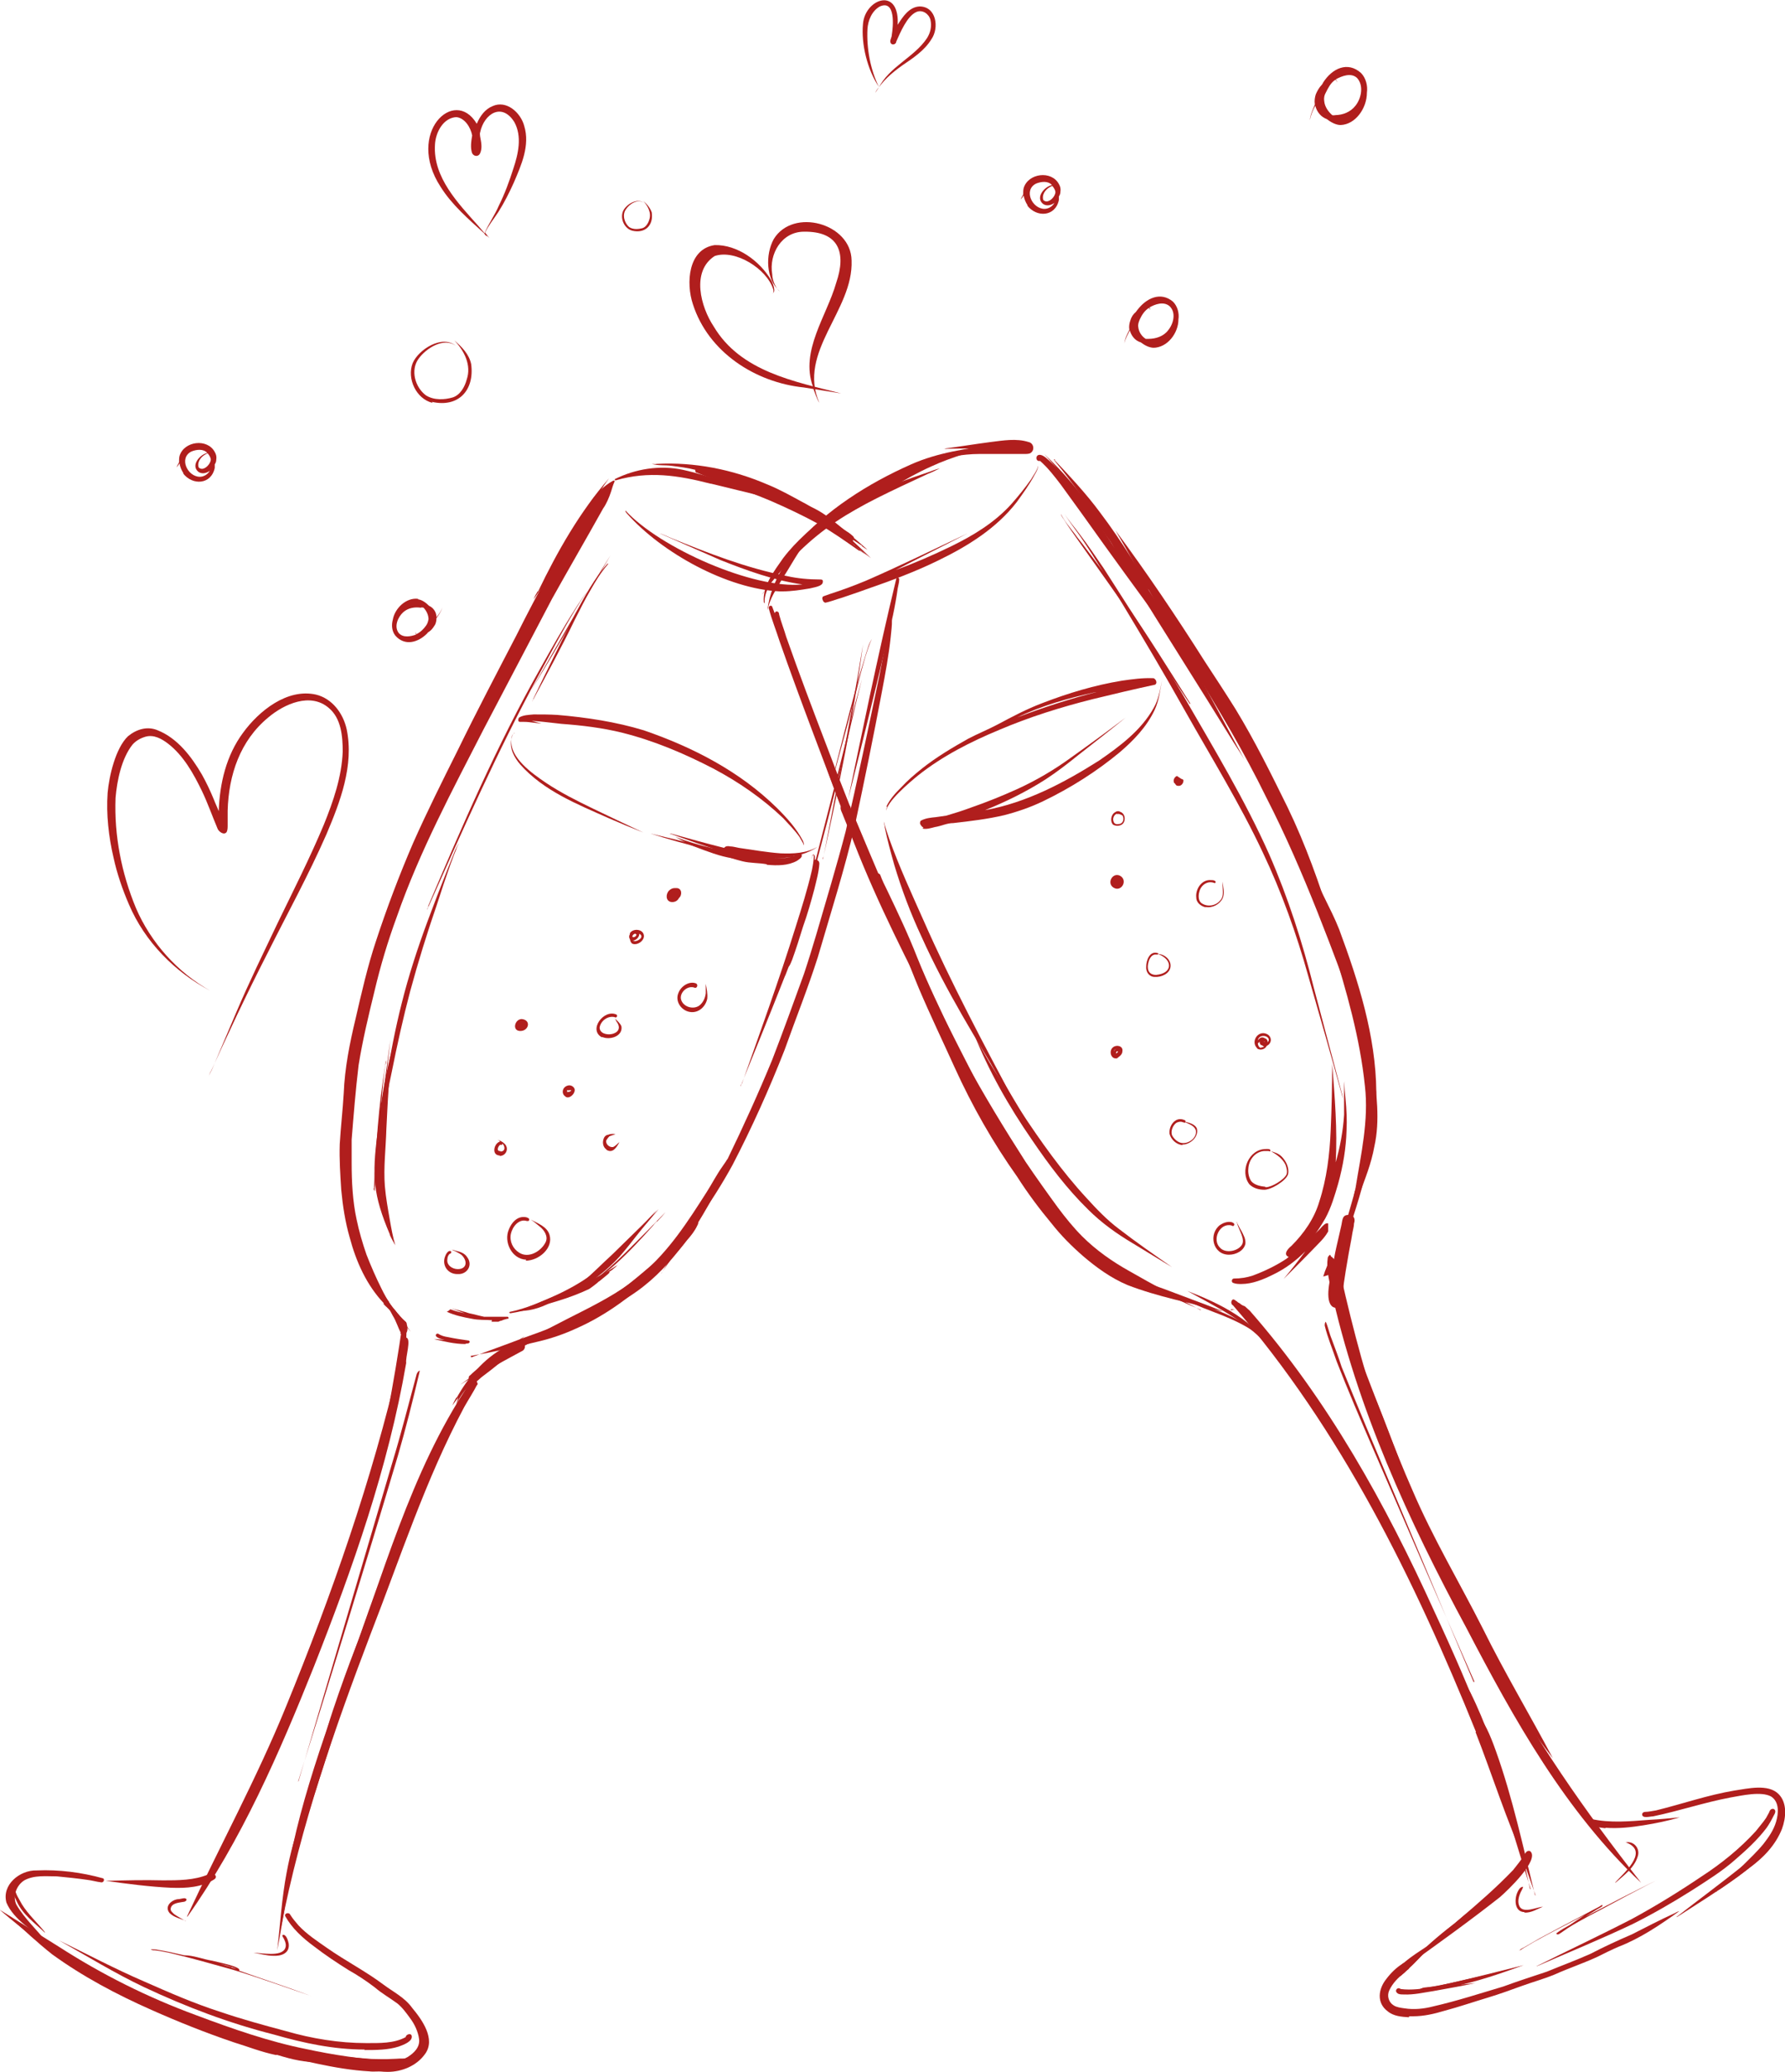 <?xml version="1.0" encoding="UTF-8"?>
<svg id="Vector_layer" xmlns="http://www.w3.org/2000/svg" version="1.1" viewBox="0 0 359.9 417.6">
  <!-- Generator: Adobe Illustrator 29.8.1, SVG Export Plug-In . SVG Version: 2.1.1 Build 2)  -->
  <defs>
    <style>
      .st0 {
        fill: #b01e1d;
      }
    </style>
  </defs>
  <path class="st0" d="M69.6,337.8c7.6-19.8,13-40.9,24.9-58.7.2-.4.8-1.4,1.4-1.9,0,.6.2,1.2.4,1.7-.8,1.6-1.8,3.1-2.7,4.7-7.8,14.6-12.9,30.4-18.9,45.8-7.3,19.2-14.1,38.7-18,58.9,1.1-17.6,7.2-34.1,13-50.6Z"/>
  <path class="st0" d="M74.5,303.7c2.4-12.3,5-25,6.7-37.2,1.8-.1-.2,9.4-.3,10.9-1.7,8.9-4.1,17.6-6.4,26.3Z"/>
  <path class="st0" d="M37.7,386.3c6.6-14.2,14.1-27.9,20-42.4,9.2-22.5,17.3-45.6,22.8-69.3.5-1.1.2-4.9,1.4-5,1.1.2-.2,4.1,0,5.1-3.6,21-10.8,41.4-18.6,61.2-7,17.5-14.6,35-25.5,50.4Z"/>
  <path class="st0" d="M79,264.2c.1-.2.2-.4.3-.5,0,0,0,0,.1.1.4.4.7.9,1.1,1.3.7,1.1,1.5,2.2,2.3,3.3-1.2-1.4-2.5-2.8-3.8-4.2Z"/>
  <path class="st0" d="M71.4,336.8c2.5-7.8,4.9-15.7,7.5-23.4,0,0,0,0,0,0,1-3,2.1-5.9,3.1-8.9,0-.2,0-.6.4-.6.7,0,0,1.7-.1,2.1-3.5,10.3-7.1,20.6-10.8,30.8Z"/>
  <path class="st0" d="M60.1,371.9c1-4.8,2-9.6,3.2-14.3,2.2-7.7,4.9-15.3,7.5-22.9,3.3-9.1,6.3-18.4,10.4-27.1.3-.7.8-1.4,1.5-1.7,0,.8-.4,1.6-.7,2.3-2.9,6.2-5,12.8-7.3,19.3-5.2,14.7-9.8,29.6-14.6,44.4Z"/>
  <path class="st0" d="M70.4,338.6c2.6-8.5,5.1-17.1,8.2-25.4.4-1,.8-2.1,1.4-3,.2-.3.5-.6.8-.9,0,.4-.2.8-.3,1.2-3.6,9.2-6.8,18.7-10.1,28.1Z"/>
  <path class="st0" d="M65.5,353.3c2.2-7.8,4.4-15.7,7.1-23.3.2-1.3,8.4-22.2,6.5-13.5-5.1,12-9,24.6-13.5,36.8,0,0,0,0,0,0Z"/>
  <path class="st0" d="M59.9,372.5c2.2-9.3,4.2-18.6,7.2-27.7,1.5-4.5,3.1-8.9,4.8-13.3,1.3-3,2.3-6.2,3.9-9.1.3-.5.6-1.1,1-1.5-.2.7-.4,1.4-.6,2-1.6,4.2-3.4,8.4-4.8,12.7-4.2,12.2-7.8,24.6-11.5,36.9Z"/>
  <path class="st0" d="M55.9,393.1c.6-5.2.9-10.5,1.9-15.7.7-3.8,1.7-7.5,3.1-11.1.4-.6,1,0,.7.5-3.1,8.5-4,17.5-5.7,26.3Z"/>
  <path class="st0" d="M34.6,380.5c-4.5-.2-8.9-.8-13.3-1.4,3.9-.1,7.7-.2,11.6-.1,3,0,6.3,0,9.1-1.2.7-.6,2.2.3,1.2,1-2.5,1.6-5.6,1.8-8.5,1.7Z"/>
  <path class="st0" d="M9.5,391.6c-2.8-2.5-6.7-4.6-8.2-8.1-1-3.6,2.7-6.6,6.1-6.5,4.5-.2,9.1.4,13.4,1.6.4.3,0,.9-.4.8-.9-.1-1.9-.4-2.8-.5-2-.3-4.1-.5-6.1-.7-2.2,0-4.6-.3-6.6.8-1.6,1-2.4,3.2-1.6,4.9,1.7,2.9,4.2,5.1,6.2,7.7Z"/>
  <path class="st0" d="M78.1,417.6c-2,0-4-.5-5.9-1-1.9-.5-3.8-.9-5.7-1.5-.1,0-.3,0-.4-.1,3.2.2,6.5.4,9.7.7,2.2.2,4.5,0,6.4-1.1,1.3-.8,2.5-2,2.3-3.6-.2-1.5-.9-3-1.8-4.2-.8-1.1-1.6-2.2-2.6-3-1.5-1.1-3.1-2-4.5-3.2-1.7-1.3-3.5-2.5-5.3-3.5-2.4-1.5-4.8-3.1-7-4.8-2.3-1.7-4.4-3.6-5.8-6.1-.2-.6.8-.8,1-.3.5.8,1.1,1.5,1.7,2.2,1.7,1.8,3.7,3.1,5.7,4.5,3.7,2.6,7.8,4.7,11.4,7.4,2,1.5,4.3,2.6,5.8,4.7,2,2.4,4.8,6.3,2.6,9.3-1.7,2.4-4.7,3.6-7.5,3.6Z"/>
  <path class="st0" d="M76.3,416.9c-12-.7-23.7-4.2-34.9-8.4-8.1-3-16.1-6.3-23.6-10.7-6.4-3.6-12.3-8.1-17.9-12.9,4,2.5,8,5,12,7.5,8.7,5.6,17.9,10.2,27.7,13.8,7.2,2.7,14.6,5.3,22.1,6.8,5.5,1.2,11.1,2,16.7,2.4.7,0,1.5,0,2.2.1.2,0,.3,0,.4.1.9,1.3-4.2,1.1-4.8,1.1Z"/>
  <path class="st0" d="M72.5,416.6c-3.5-.4-6.8-1.3-10.3-1.9-3.3-.6-6.6-1.3-9.9-2,3.4.4,6.7.7,10.1,1.1,4.2.5,8.3.9,12.5,1.2,1.3,0,2.6.1,4,0,1.1,0,2.3-.2,3.3,0,.2,0,.4.2.3.4-.1.7-1.5.9-2.1,1.1-2.6.4-5.3.3-8,0Z"/>
  <path class="st0" d="M74.5,417.5c-7.1-.4-14-2.4-20.9-3.9,5.1.5,10.1,1.2,15.2,1.8,4.4.6,8.7.7,13,.1,1.7,1.8-6.3,2.2-7.3,2Z"/>
  <path class="st0" d="M62.6,415.6c-3.1-.2-6-1.2-8.9-2.1-5.3-1.7-10.5-3.9-15.7-5.9-.7-.3-1.3-.5-2-.8,8,2.2,16,4.6,23.9,7.2,1.3.4,2.6.7,4,1.1.1,0,.2.2.2.3,0,.4-1.1.2-1.5.2,0,0,0,0,0,0Z"/>
  <path class="st0" d="M55.6,414.2c-2.9-.6-5.7-1.7-8.6-2.6-5.6-1.9-11.1-4.1-16.5-6.5-7-3.1-13.8-6.7-20-11.2-2.9-2.3-5.6-4.8-8.3-7.3-.1-.1-.3-.3-.4-.4,4.3,3,8.4,6.3,12.8,9.1,4.8,2.9,10,5.5,15.1,7.7,8.3,3.6,16.8,6.7,25.2,10.1.3.2.7.3,1,.5.1,0,.2.3.1.4,0,.2-.3.2-.4.2Z"/>
  <path class="st0" d="M73.5,413.1c-6.2,0-12.3-1.3-18.2-3-9.1-2.3-17.8-5.6-26.3-9.6-5.9-2.8-11.4-6.2-17.1-9.4,5.7,2.8,11.4,5.8,17.2,8.3,5,2.2,10,4.4,15.3,6.1,4.4,1.5,8.8,2.7,13.3,3.9,5.2,1.5,10.7,2.4,16.1,2.4,2.7,0,5.6.1,8-1.2,0-.5,1-.9,1.2-.3.3,1.2-1.8,1.9-2.6,2.2-2.2.7-4.6.7-6.9.7Z"/>
  <path class="st0" d="M135.3,181.8c-1.1-.2-1.1-1.6-.4-2.3.3-.3.7-.5,1.1-.5.1,0,.3,0,.4,0,1.1,0,1.2,1.4.5,2-.3.6-.9.9-1.6.8Z"/>
  <path class="st0" d="M121.4,209.1c-2.9-1.5.4-5.8,2.9-4.6.3.2,0,.8-.4.5-1.4-.3-2.8.8-3,2.1,0,2.3,5.5,1.6,3.4-1.2-.1-.2-.2-.4-.3-.6.5.5,1.1,1,1.3,1.6.3,2-2.4,2.8-3.9,2.1Z"/>
  <path class="st0" d="M139.4,204c-1.9-.1-3.4-2.1-2.6-3.9.5-1.3,2.1-2.4,3.5-1.9.5.2.3,1-.2.9-1.4-.6-3.1.9-2.8,2.3.4,1.6,2.6,2.2,3.8,1.2.7-.6,1.1-1.5,1.2-2.4,0-.6,0-1.3,0-1.9.2,1,.4,2,.3,3-.3,1.5-1.6,2.8-3.2,2.7Z"/>
  <path class="st0" d="M104.8,207.8c-1.6-.1-1-2.4.4-2.4,2,.2,1.4,2.5-.4,2.4Z"/>
  <path class="st0" d="M122.3,231.7c-.8-.5-.9-1.6-.5-2.4.2-.4.8-.8,1.1-.4-.2.4-.6.7-.7,1.1,0,.7.7,1.3,1.4,1.2.5-.2.9-.7,1.3-1-.6,1.1-1.4,2.4-2.7,1.5Z"/>
  <path class="st0" d="M106.1,253.9c-2.9-.1-4.6-3.6-3.5-6.1.5-1.3,1.6-2.6,3.1-2.5.3,0,.8.1,1,.4,0,.1,0,.4-.2.4-.1,0-.2,0-.3,0-1.6-.5-2.9,1.2-3.2,2.6-.3,1.5.4,3,1.7,3.8,1.9,1.2,4.4-.3,5.3-2.1.6-1.2-.3-2.5-1.2-3.2-.6-.5-1.2-1-1.8-1.4,1.4.8,3.3,1.4,3.8,3.1.8,2.7-2.2,5.2-4.8,5.2Z"/>
  <path class="st0" d="M92.2,256.8c-2,0-3.2-1.9-2.4-3.7.1-.3.6-1.2,1.1-.9.1,0,.1.3,0,.4,0,0-.1.1-.2.1-.3.2-.5.7-.5,1.1-.2,1.2,1,2,2.1,2,1.7,0,2-1.4,1-2.6-.4-.5-1-.7-1.5-1-.2-.1-.5-.2-.7-.3.2,0,.5.1.8.2.9.2,1.8.5,2.3,1.3,1.2,1.6,0,3.5-1.9,3.4Z"/>
  <path class="st0" d="M100.8,232.9c-1.8,0-1.2-2.5,0-2.8-.1-.2-.3-.3-.5-.4.5.2,1,.4,1.4.8,1,.9.4,2.5-1,2.5ZM100.9,232.1c1,0,1-1,.4-1.6,0,.2-.2.4-.4.2,0,0,0,0,0,0,0,0,0,0,0,0h0s0,0,0,0c0,0,0,0,0,0,0,0,0,0,0,0-.5.3-.9,1.4,0,1.3Z"/>
  <path class="st0" d="M127.4,190.1c-.3-.2-.3-.5-.4-.8-.2-.3-.2-.7,0-1,0-.2,0-.5,0-.7,0,.2,0,.3,0,.5.6-1,2.5-.9,2.8.3.3,1.2-1.5,2.4-2.5,1.7ZM128,189.7c.7,0,2-.9.9-1.5,0,.7-.6,1.3-1.3,1.4.1,0,.3.1.4.1ZM127.7,188.9c.3,0,.7-.3.6-.6,0,0-.1,0-.2-.1-.3,0-.6.3-.6.6,0,0,.1.1.2.1Z"/>
  <path class="st0" d="M114,221c-.7-.4-.7-1.4-.1-1.9.5-.4,1.2-.5,1.7,0,.9.8-.6,2.5-1.5,2ZM114.4,220.3c0,0,0-.2,0-.3.2.2.6,0,.8-.2-.3-.2-.6.1-.8-.1-.1.1-.1.4,0,.5,0,0,0,0,0,0,0,0,0,0,0,0,0,0,0,.1.2.1Z"/>
  <path class="st0" d="M122.3,229.2c0-.7,1.3-.7,1.8-.6-.5.2-1.1.3-1.5.6,0,.1-.3.2-.3,0Z"/>
  <path class="st0" d="M9,389.5c-2-1.9-4.4-3.6-5.6-6.2-.4-.9-.9-1.7-.8-2.7,0-.3.4-.2.4,0,.1,1.2.9,2.2,1.4,3.2,1.3,2.1,3.2,3.8,4.7,5.7Z"/>
  <path class="st0" d="M99.2,266.1c-1.3-.1-2.7,0-4.1-.3-1.7-.3-3.5-.7-5-1.4.2-.1.5-.3.7-.5,1,.4,2,.6,2.9.8-.9-.3-1.8-.7-2.8-1,0,0,0,0,0,0,1.2.3,2.5.6,3.7,1,1,.2,2,.5,3,.7,1.3,0,2.6,0,3.9,0,.3,0,.5,0,.8,0,.2,0,.3.2.2.4,0,0-.1,0-.2,0-.4.1-.8.2-1.2.4-.2,0-.4.1-.6.2-.5,0-.9,0-1.4,0Z"/>
  <path class="st0" d="M93.8,270.9c-2.1,0-4.2-.5-6.3-1,.7,0,1.5.1,2.2.2-.4-.1-2.1-.5-1.8-1.1,0-.1.2-.2.4-.2.6.4,1.3.6,2,.7,1.4.3,2.8.5,4.2.7,0,0,.1,0,.2.2,0,.4-.4.4-.7.4Z"/>
  <path class="st0" d="M295.7,328.2c-11.7-21.7-22.1-44.3-27.4-68.6-.4-2-.9-4-.6-6,0-.3.3-.6.5-.7.1.3.3.5.5.7.3.4.7.7,1.1,1,.2.8.3,1.6.5,2.3,2.5,11.2,5.5,22.3,9.3,33.1,5.7,15.3,13.3,29.8,21.2,44.1,8.4,16.2,18.9,31.1,30.1,45.4-15.3-14.4-25.6-32.9-35.2-51.3Z"/>
  <path class="st0" d="M297.6,349.1c-12.4-30.7-27.2-60.9-49-86-.1,0-.2-.2-.3-.3h0c0-.2-.1-.3,0-.5,0,0,0,0,0,0,0,0,0,0,0,0,0,0,0,0,0,0,0,0,0,0,0,0,0,0,0,0,0,0,0,0,0,0,0,0,0,0,0,0,0,0,0,0,0,0,0,0,0,0,0,0,0,0,0,0,0,0,0,0,0,0,0,0,0,0,0,0,0,0,0,0,0,0,0,0,0,0,0,0,0,0,0,0,0-.2.2-.3.3-.4,0,0,.2,0,.3.1,0,0,0,0,0,0h.1c0,.1.2.2.2.2.1,0,.3.2.4.3.2.1.4.2.6.4.3.2.5.3.8.4.3.3.7.6,1,.9,15.7,17.9,27.4,39,37.2,60.6,7.6,16.3,14.5,33.1,18.4,50.6-3.9-8.6-6.7-17.6-10.1-26.3Z"/>
  <path class="st0" d="M308.6,380.7c-2.8-8.9-5.5-17.8-8.2-26.7-.3-1-.6-2.1-1.1-3.1-.1-.2,0-.5.2-.6.2-.1.6,0,.7.2.6,1.2,1.2,2.4,1.6,3.7.9,2.6,1.6,5.3,2.3,8,1.6,6.2,3.1,12.4,4.4,18.6Z"/>
  <path class="st0" d="M309.6,382c-2.8-7.9-5.6-15.9-8-24,0,0,0,0,0,.1-1.1-3.8-2.5-7.5-3.6-11.2,0-.2.2-.5.4-.4,1.1.6,2.7,5,3.2,6.4,3.4,9.5,5.5,19.4,7.9,29.1Z"/>
  <path class="st0" d="M299.2,348.6c-1.4-2.6-2.8-5.2-4.2-7.9-.1-.3.2-.6.5-.3.4.7.7,1.5,1.1,2.3.9,1.9,1.8,3.9,2.6,5.9Z"/>
  <path class="st0" d="M299.8,349.8c-1.3-2.5-2.6-5-3.8-7.6-.2-.5-.5-.9-.6-1.4,0-.2.1-.4.4-.4.4,0,.4.4.6.7.3.8.7,1.5,1,2.3.9,2.1,1.8,4.3,2.5,6.4Z"/>
  <path class="st0" d="M300.6,350.6c-1.9-3.4-4-6.7-5.6-10.3,0-.2,0-.4.2-.5.3-.2.6.1.7.4.2.3.4.7.6,1,1.5,3,2.8,6.2,4,9.4Z"/>
  <path class="st0" d="M298.6,347.1c-1.4-2.7-2.8-5.4-4.1-8.2,0-.2,0-.4.2-.5.2,0,.5,0,.5.2.5,1,.9,2.1,1.3,3.1.7,1.8,1.5,3.7,2.1,5.5Z"/>
  <path class="st0" d="M323.7,368.5c-1.1-.2-3.2-.2-3.8-1.2-.2-.6.4-.8.8-.7,3.9.9,7.9.5,11.9.2,2-.1,4.1-.3,6.1-.5-2.4.7-4.8,1.2-7.3,1.6-2.5.4-5.1.7-7.7.5Z"/>
  <path class="st0" d="M283.5,396.2c7-6.6,14.9-12.3,21.6-19.3.8-1,1.6-2,2.3-3.1.2-.4.5-.9,1.1-.7,2.1,1.7-4.7,8.1-6.1,9.3-6.1,4.8-12.5,9.4-18.8,13.9Z"/>
  <path class="st0" d="M284.1,406.6c-1.5-.1-3.1-.2-4.3-1.2-2.3-1.7-1.9-4.5-.3-6.5.9-1.2,2-2.3,3.3-3.1.4-.3,1-.1,1.2.3.1.2.2.6,0,.8-.2.1-.4.3-.5.4,0,0-.2.2-.3.3-1.3,1-2.4,2.1-3.1,3.6-.5,1.1-.1,2.4.9,3,.6.4,1.5.5,2.2.6,1.9.3,3.9.1,5.8-.4,4.8-1.1,9.4-2.6,14.1-4,3-1.1,5.8-2,8.8-3,2.9-1.2,5.9-2.3,8.8-3.6,2.7-1.4,5.5-2.7,8.3-3.9,2.8-1.4,5.6-2.9,8.5-4.2.4-.2.7-.4,1.1-.5-3.9,2.8-7.9,5.5-12.3,7.2-1.4.6-2.8,1.3-4.2,2-2.8,1.3-5.8,2.3-8.7,3.6-2.2.9-4.4,1.5-6.6,2.3-2.2.8-4.4,1.6-6.7,2.3-3,.9-5.9,1.9-8.9,2.7-2,.6-4.1,1.1-6.3,1.1s-.5,0-.8,0Z"/>
  <path class="st0" d="M346,381.4c1.8-1.8,3.5-3.5,5.3-5.3,1.5-1.5,3-2.9,4.3-4.5,1-1.3,2-2.7,2.5-4.4.5-1.7.7-4-1-5.1-2-1.1-5.9-.2-8.2.2-5.3,1-10.3,2.7-15.6,3.8-.6,0-2.2.5-2.2-.4,0-.3.3-.5.6-.5.7,0,1.5-.2,2.2-.3,5.3-1.3,10.4-3.1,15.8-4,2.7-.4,6.8-1.4,8.9.7,1.8,1.8,1.5,4.8.7,7-1.3,3.3-3.8,5.9-6.6,7.9-2.2,1.7-4.5,3.3-6.7,4.8Z"/>
  <path class="st0" d="M338,386.4c4.5-3.5,9.1-6.9,13.6-10.5,1.2-1,2.4-2,3.5-3.1.6-.7,1.2-1.5,1.9-2,.2-.1.6,0,.7.2.1.5-.5.8-.7,1.2-1.8,2.4-4.1,4.2-6.5,6,0,0,0,0,0,0,0,0,0,0,0,0-4,2.9-8.2,5.5-12.4,8.2Z"/>
  <path class="st0" d="M309.8,396.3c6.4-3.2,12.8-6.2,19.2-9.5,4.8-2.6,9.5-5.5,14.1-8.6,4-2.6,7.7-5.6,10.9-9.1.7-.9,1.5-1.8,2.1-2.7.2-.4.4-.7.6-1.1.1-.4.4-.8.9-.7.6.3.3.9,0,1.4-.4.8-.9,1.7-1.4,2.4-1.8,2.4-4.1,4.5-6.3,6.4-2.7,2.4-5.8,4.3-8.9,6.3-3.8,2.4-7.8,4.7-11.8,6.7-6.3,3-12.9,5.7-19.3,8.5Z"/>
  <path class="st0" d="M283,402c-.5,0-1,0-1.3-.3-.6-.5.1-1.3.7-.8,2.2.3,4.4-.1,6.6-.3,2.8-.3,5.7-.6,8.5-.9,0,0,0,0,0,0-2.8.6-5.6,1.1-8.4,1.6-2,.3-4,.8-6.1.7Z"/>
  <path class="st0" d="M286.4,401.4c-.2,0-.4-.1-.6-.2.3-.2.5-.3.8-.4,1.1-.2,2.1-.3,3.2-.5,4.6-1,9.1-2.1,13.6-3,0,0,0,0,0,0-3.6,1.2-7.2,2.3-10.9,3.2-1.3.3-2.7.6-4,.8-.7,0-1.4.3-2.1.2Z"/>
  <path class="st0" d="M286.2,401.1c.5-.6,1.3-.5,2-.6,1.5-.2,2.9-.5,4.3-.8,4.9-1.1,9.8-2.4,14.7-3.6,0,0,0,0,0,0-4.7,1.7-9.3,3.3-14.2,4.3-1.6.4-3.1.6-4.7.8-.7,0-1.5.3-2.1-.2Z"/>
  <path class="st0" d="M282.4,396.8c-.3-.6.4-1,.8-1.3,1.4-1.2,3-2.2,4.5-3.2,0,0,0,0,0,0-1.3,1.3-2.6,2.6-3.9,3.8-.4.3-.9,1-1.4.6Z"/>
  <path class="st0" d="M281.4,397.5c-.2-.2,0-.5.1-.6,1.5-1.2,3.1-2.4,4.7-3.4-1.1,1.1-2.3,2.3-3.6,3.3-.3.2-.6.4-.8.7-.1.1-.3.1-.4,0Z"/>
  <path class="st0" d="M282.4,398c-.3,0-.4-.4-.2-.7.3-.3.6-.6,1-.9,1.6-1.5,3.4-3,5.2-4.3-1.4,1.7-2.9,3.4-4.6,4.9-.3.3-.6.5-.9.8-.1.1-.3.2-.5.2Z"/>
  <path class="st0" d="M281.8,398.2c-.2-.3-.1-.6.1-.8.5-.5,1.1-1.1,1.7-1.6,2.2-1.9,4.5-3.7,6.8-5.5,0,0,0,0,0,0-2.2,2.3-4.4,4.6-6.8,6.8-.2.2-.5.4-.7.7-.3.3-.7.8-1.1.4Z"/>
  <path class="st0" d="M287.7,392.6c2.5-2.3,5-4.4,7.6-6.6.3-.3.9-.2.8.4,0,.3-.3.4-.5.6-.6.5-1.1,1-1.7,1.5-2,1.5-4.1,2.9-6.1,4.2Z"/>
  <path class="st0" d="M284.2,395.5c2.8-2.6,5.7-5.3,8.8-7.6.2,0,.3,0,.5,0,.3.4-.2.7-.4.9-.3.3-.7.6-1,.8-2.4,2.1-5.1,4-7.8,5.8Z"/>
  <path class="st0" d="M285,394.7c2.3-2.1,4.8-4.1,7.3-5.9.8-.6,1.6-1.2,2.4-1.9.3-.2.5-.4.9-.5.2,0,.4-.1.7-.2-.2.5-.5,1-1,1.3-3.3,2.6-6.7,4.9-10.2,7.1Z"/>
  <path class="st0" d="M248.1,263.9c.3,0,.7,0,1,0-.3,0-.6.1-.9.2,0,0,0-.1,0-.2Z"/>
  <path class="st0" d="M268.6,253.4c0,0,.1.2.2.2.5.6,1.2,1.1,1.9,1.4-1.1,1.1-2.3,1.9-3.9,2.3.4-1.4,1-2.7,1.7-4Z"/>
  <path class="st0" d="M285.8,306.7c-2.1-4.2-4.3-8.4-6.2-12.8-2.2-5.3-4-10.8-5.9-16.2-.5-1.4-1-2.8-1.5-4.2-.1-.4-.4-.9,0-1.3.1-.2.4-.2.5,0,.3.2.4.6.5,1,4.5,11.1,8.4,22.4,12.6,33.7Z"/>
  <path class="st0" d="M301.7,336c-2.8-4-5.6-8-7.9-12.3-4-7-7.8-14-10.7-21.5-3.1-7.7-5.5-15.7-8.4-23.5-.3-1-.7-2-1-3,0-.2,0-.4.2-.5.7-.3.9.9,1.1,1.3.5,1.1,1,2.3,1.5,3.4,3.2,7.4,5.7,15,8.8,22.4,4.5,11.6,11.4,22.2,16.2,33.7Z"/>
  <path class="st0" d="M313.1,354.4c-2.3-3-4.5-6-6.6-9.2-3.9-6.2-7.3-12.7-10.7-19.1-5.2-9.5-10.4-19-14.5-29-2.7-6.4-5-13.1-7.2-19.7-.6-1.9-1.3-3.7-2-5.5-.2-.6-.6-1.2-.6-1.9,0-.5.7-.8,1-.4,0,.1.2.2.2.4.6,1.6,1.4,3.3,2,4.9,3.3,8.5,6.4,17.1,10.1,25.5,4.1,9.6,9.5,18.6,14.2,27.9,4.4,8.9,9.5,17.4,14.1,26.1Z"/>
  <path class="st0" d="M248.7,258.6c-.5-.1-.4-.9.1-.9,1.3,0,2.6-.2,3.8-.6,2.4-.9,4.7-2,6.8-3.4,1.9-1.5,3.7-3.1,5.5-4.8.5-.5,1.1-1,1.6-1.6.3-.3.8-.9,1.3-.7,0,.5,0,1.1,0,1.6-.5.9-1.2,1.7-1.9,2.4-2.3,2.4-4.7,4.8-7.1,7.2,1.5-1.8,3-3.7,4.4-5.6-1.9,1.9-4,3.5-6.5,4.7-2,1-4.2,1.9-6.4,1.9-.5,0-1.1,0-1.6-.2Z"/>
  <path class="st0" d="M236.8,157.9c-.4-.6,0-1.3.5-1.5.3.2.6.4.9.6.1,0,.3.1.4.2.1.6-.4,1.2-.9,1.2s-.6-.1-.8-.5Z"/>
  <path class="st0" d="M224.5,178.9c-1.4-.9-.2-3.1,1.3-2.4,1.7.9.3,3.4-1.3,2.4Z"/>
  <path class="st0" d="M243.2,182.9c-1-.2-2-.9-2-2-.2-1.7,1.1-3.7,3-3.5.3,0,.7,0,.9.3,0,.1,0,.3-.2.3-1.4-.6-2.8.4-3.1,1.8-.2.7-.2,1.7.4,2.2,1.2.9,3,.6,3.9-.6.7-.8.4-2,.4-3,0-.2,0-.5,0-.7.1,1.1.5,2.3,0,3.4-.6,1.2-2.1,2-3.5,1.7Z"/>
  <path class="st0" d="M232.8,196.9c-1.1,0-1.8-1-1.7-2.1,0-1.2.7-3.2,2.3-2.7.1,0,.3.2,0,.3-.1,0-.2,0-.3,0-.8-.1-1.3.7-1.5,1.4-.4,1.3-.2,2.7,1.5,2.7,3.4-.3,3.4-3.1.4-4.2,1.3,0,2.7,1.2,2.5,2.6-.2,1.4-1.9,2.1-3.2,2Z"/>
  <path class="st0" d="M225.2,213.4s0,0,0-.1c0,0,0,0,0,0-1.2.3-1.7-1.5-.8-2.2.7-.6,2.1-.3,1.9.8,0,.7-.7,1.1-1.2,1.5ZM225,212.3c.2,0,.4-.2.4-.4,0,0,0,0,0,0,0,0-.2,0-.2,0,0,0,0,0,0,0-.1,0-.1.2-.2.3,0,0,0,0,0,0ZM224.6,211.9c.1-.3.4-.5.7-.5-.3,0-.7.2-.7.5Z"/>
  <path class="st0" d="M253.5,211.3c-1.4-1.3.1-3.7,1.9-2.9,1.1.5,1.1,1.9,0,2.4-.3.7-1.3,1-2,.5ZM254.3,211.1c.2,0,.4,0,.6-.2,0,0,0,0-.1,0-.1,0-.2-.1-.3-.2-.4,0-.6-.5-.5-.8-.1.2-.3.3-.4.4,0,0,0-.1,0-.2,0,.5.2,1.1.7,1.1ZM255.6,210.1c1-1.2-1.7-2-2-.4.2-.3.5-.6.9-.6.4,0,.6.3.9.3,0,0,0,0-.1,0,.2.2.3.4.3.6ZM254.8,210.1c0,0,.1,0,.2-.2,0,0,0,0,0,0,0,0,0,0,0,0,0,0,0,0,0,0,0,0-.1,0-.1,0h0s0,.1,0,.2ZM254.4,209.8s0,0,0-.1c0,0,0,0,0,.1Z"/>
  <path class="st0" d="M238.4,230.8c-1.2-.1-2.3-1.1-2.6-2.3-.1-1,.4-2.2,1.3-2.7.5-.3,1.2-.3,1.8,0,.1,0,.2.2.1.3.8.2,1.9.5,2.3,1.3.5,1.7-1.3,3.3-2.9,3.3ZM238.6,230.4c1.3,0,2.8-1.2,2.5-2.6-.3-.9-1.3-1.2-2.1-1.6-.1.2-.3,0-.5,0-.4-.2-.9-.1-1.3.1-.7.5-1.2,1.6-.9,2.5.4.8,1.3,1.6,2.2,1.6Z"/>
  <path class="st0" d="M247.8,252.9c-3.3,0-4.2-4.2-1.8-6,.6-.4,1.4-.7,2.1-.6.3,0,1,.3.7.7-.1.2-.4.1-.5,0-2.4-.6-4,2.9-2.3,4.5,1.1,1.2,3.6.7,4.4-.6.7-1.1-.6-3-.9-4.1,0-.2-.2-.4-.2-.6.3.6.6,1.3,1,1.9.4.8.9,1.6.8,2.6-.3,1.4-1.9,2.2-3.3,2.2Z"/>
  <path class="st0" d="M254.9,239.8c-1.1,0-2.2-.3-3-1.1-2-2.6-.1-7.1,3.3-7.1.3,0,1.1-.1.9.4.8.2,1.7.5,2.3,1.1.9.9,1.6,2.3,1.3,3.6-.4,1.3-3.5,3.2-4.9,3.1ZM255.2,239.3c1.2,0,3.7-1.5,4.2-2.6.2-.6,0-1.3-.2-1.9-.6-1.3-1.8-2.1-3-2.8,0,.1-.2.1-.4,0-.3,0-.7,0-1,0-1.8.2-3,1.8-3.1,3.5-.1.9.1,1.9.6,2.6.7.8,1.9,1,2.8,1.1Z"/>
  <path class="st0" d="M224.5,166.3c-.8-.7-.5-2.4.6-2.7.2,0,.5.1.4.4,0,.1-.2.1-.3,0-.6.2-.9,1-.7,1.5.1.5.5.7,1,.6,1,0,1.3-1.2.7-1.9-.1-.2-.5-.3-.7-.5.2,0,.3,0,.5,0,.8.3,1,1.5.5,2.2-.4.6-1.5.7-2.1.3Z"/>
  <path class="st0" d="M226.4,164.4c-.4-.2-.8-.4-1.2-.4,0,0-.3,0-.3,0-.2-.3.3-.5.5-.5.5,0,.9.4,1,.9,0,0,0,0,0,0Z"/>
  <path class="st0" d="M95.9,276.9c0,.1,0,.2,0,.3-1,.6-2,1.2-3.1,1.9,1-.7,2-1.5,3.1-2.2Z"/>
  <path class="st0" d="M92.8,282.3c0-.1,0-.3,0-.4.4-.5.8-1,1.2-1.5.6-.7,1.3-1.4,2-2.1,0,.2.2.5.3.7-.1.1-.3.3-.4.4-.7.7-1.4,1.4-2.1,2.1-.2.2-.6.8-.9.8,0,0-.1,0-.2,0Z"/>
  <path class="st0" d="M62.7,402.3c-5.3-1.8-10.5-3.7-15.8-5.3-4.3-1.2-8.5-2.4-12.8-3.4-1-.2-1.9-.4-2.9-.5-.3,0-.6,0-.8-.2,0,0,0,0,.1,0,.4,0,.9,0,1.3.1,1.8.3,3.6.7,5.3,1.1,1.9,0,3.8.8,5.7,1.1.6.2,6.1,1.2,5.4,2,4.8,1.7,9.7,3.3,14.5,5.1ZM46.7,396.6c.3,0,.6.2.9.2-1-.4-2.1-.7-3.2-1,.8.3,1.5.5,2.3.7Z"/>
  <path class="st0" d="M306.3,393.3c.1-.4.6-.6,1-.8,1-.6,2.1-1.2,3.1-1.8,2.6-1.4,5.2-2.8,7.9-4.2,1.1-.6,2.3-1.2,3.4-1.8.4-.2.8-.4,1.2-.7,0,0,.2,0,.2,0,.1.2-.2.3-.3.4-1.1.6-2.1,1.3-3.1,1.9,2.5-1.3,5-2.6,7.5-3.9,2.2-1.1,4.5-2.3,6.8-3.4-1.2.6-2.4,1.2-3.5,1.8-3.3,1.7-6.5,3.5-9.8,5.2-1.6.9-3.2,1.7-4.7,2.7-.4.3-.9.6-1.3.9-.2.1-.4.3-.6.3-.2,0-.4-.1-.2-.3.8-.6,1.7-1.1,2.6-1.6,1-.7,2-1.3,3-2-3.4,1.8-6.8,3.5-10.2,5.4-.7.4-1.5.9-2.2,1.3-.2.1-.5.4-.7.4Z"/>
  <path class="st0" d="M325.7,379.4c1.6-1.8,6.5-5.9,2.7-7.8-.2-.1-.4-.2-.7-.2.2,0,.3-.1.5-.1,1.5,0,2.5,1.5,2,2.9-.7,2.3-2.8,3.8-4.5,5.3Z"/>
  <path class="st0" d="M307.4,385.4c-2.1,0-2.1-2.7-1.4-4.1.2-.4.5-1,1.1-1,0,0,0,0,0,0-.1.4-.3.7-.5,1.1-.4.9-.7,2-.2,2.9.8,1.4,3.5.1,4.7,0-1.2.5-2.4,1.3-3.8,1.2Z"/>
  <path class="st0" d="M37.5,387.2c-1.1-.5-2.4-.7-3.3-1.6-1.1-1.3.3-2.6,1.6-2.8.5,0,1-.2,1.4-.2.6.1.5.5,0,.7-1,.2-2.7.2-2.8,1.5,0,.4.4.7.7,1,.7.5,1.5.9,2.3,1.4Z"/>
  <path class="st0" d="M55.1,394.2c-1.3,0-2.6-.4-4-.6,1.6,0,5.6.9,6.4-.9.3-.7,0-1.4-.3-2-.1-.2-.4-.5-.2-.7.7-.2,1.1,1.2,1.2,1.7.3,2-1.5,2.6-3.1,2.5Z"/>
  <path class="st0" d="M199.5,231.7s0,0,0,0c0,0,0,0,0,0,0,0,0,0,0,0Z"/>
  <path class="st0" d="M207,242.5s0,0,0,0h0Z"/>
  <path class="st0" d="M207.2,242.9s0,0,0,.1c0,0,0,0,0-.1Z"/>
  <path class="st0" d="M207.5,243.3s0,0,0,0c0,0,0,0,0,0Z"/>
  <path class="st0" d="M207.6,243.3s0,0,0,0c0,0,0,0,0,0Z"/>
  <path class="st0" d="M207.7,243.5s0,0,0,0c0,0,0,0,0,0Z"/>
  <path class="st0" d="M212.1,247.4h0c0,0,0,0,0,0Z"/>
  <path class="st0" d="M297.3,339c-6.9-15.7-13.7-31.4-20.5-47.1-2.5-5.8-5-11.6-7.3-17.5-.8-2.4-1.8-4.7-2.4-7.2,0-.3,0-.6.2-.8,0,0,0,0,0,0,0,0,0,0,0,0,.5,1.1.7,2.3,1.2,3.5.7,1.9,1.4,3.7,2,5.6,3.2,7.9,6.5,15.8,9.8,23.6,5.6,13.3,11.2,26.7,16.8,39.9Z"/>
  <path class="st0" d="M60.2,359c6.3-21.4,12.6-42.8,18.9-64.2,1.8-5.9,3.3-11.9,4.9-17.8.1-.3.4-.8.7-.7-.2.1-.1.4-.2.6-1.3,5.5-2.7,11.1-4.3,16.6,0,0,0,0,0,0,0,0,0,0,0,0-6.5,21.9-13.3,43.8-20.1,65.6Z"/>
  <path class="st0" d="M77.2,262.1s0,0,0,0t0,0s0,0,0,0c0-.3-.2-.6-.3-.8h0c-.1-.4-.3-.8-.4-1.3,0-.1,0-.3-.1-.4.2.2.3.5.5.7.3,1.1.6,2.2.9,3.2-.2-.5-.4-1-.6-1.5Z"/>
  <path class="st0" d="M77.6,262.1c-.2-.3-.4-.6-.6-.9-.1-.4-.3-.7-.4-1.1,0-.1,0-.3-.1-.4.6,1,1.3,1.9,2,2.8,0,0,0,0-.1,0-.3,0-.6-.2-.7-.4Z"/>
  <path class="st0" d="M170.6,162.8c0-.6.9-.6.9,0,0,.6-.9.6-.9,0Z"/>
  <path class="st0" d="M170.4,164c3.3-15.8,6.5-31.6,10.3-47.3,0,0,0,0,0,0,0-.4.7-.3.6.1,0,.6-.2,1.2-.3,1.8-.5,3.6-1.3,7.2-2.2,10.7-2.7,11.5-5.6,23.1-8.5,34.6Z"/>
  <path class="st0" d="M133.4,256.6c4.5-7.6,9.3-15.1,13.3-23,3.2-6.6,6.2-13.2,9-20,2.2-5.7,4.3-11.5,6.4-17.3.9-2.7,1.7-5.3,2.5-8,2-6.9,4.1-13.8,5.9-20.7,2.4-10.4,4.6-20.9,6.8-31.4.7-3.9,1.7-7.8,1.8-11.7-.1-.2,0-.5.2-.5,1-.4.3,3.8.3,4.3-.4,3.8-1.1,7.5-1.8,11.2-1.7,9-3.5,17.8-5.4,26.7-2.1,9-4.9,17.8-7.5,26.7-2,6.3-4.5,12.5-6.7,18.7-3.1,7.9-6.6,15.7-10.5,23.2-4.2,7.7-9.5,14.7-14.4,21.9Z"/>
  <path class="st0" d="M104.7,270.8c4.4-2.2,8.7-4.5,13.1-6.7,4.1-2.1,8.3-4.4,11.8-7.5,5.3-4.5,9.1-10.4,12.8-16.2,1.1-1.7,2-3.5,3.2-5.2.3-.4.6-.9.9-1.3,0-.2.3-.3.5-.2.5.3,0,.9-.2,1.3-.8,1.7-1.6,3.3-2.4,5-4.3,8.2-9.6,16.3-17.5,21.3-2.9,1.9-6.2,3.3-9.4,4.6-4.2,1.7-8.5,3.4-12.7,5Z"/>
  <path class="st0" d="M95,273.6c3.4-1.3,6.8-2.5,10.2-3.8,4.8-1.7,9.6-3.5,14-5.9,3.3-1.8,6.3-4,9.2-6.4,2.5-2.1,5-4.1,7.3-6.4,1.4-1.5,2.8-2.8,4-4.4.1-.2.3-.4.3-.6.1-.4.7-.3.8,0,0,.3,0,.6-.2.9-.5,1.1-1.3,2.1-2.1,3-1.6,2.1-3.4,4-5.4,5.8-5,4.9-10.6,9.2-17,12-2.4,1.1-5,2-7.6,2.6-4.5,1.1-9,2.1-13.6,2.9Z"/>
  <path class="st0" d="M94.7,278.4c-.1-.2-.2-.4-.2-.7,0-.2.1-.4.3-.5,0,0,0,0,0,0,1.1-1.1,2.4-2,3.7-3,2.4-1.7,4.9-3.2,7.3-4.9-.3.3-.7.6-1.1.9.8-.4,1.6-.7,2.5-1,.5-.1,1.4-.6,1.8,0,.1.2,0,.6-.1.7-.2.1-.6.2-.8.3-.6.2-1.2.5-1.7.7-2,1-3.7,2.4-5.5,3.7-1.2,1-2.5,2-3.7,2.9-.7.5-1.4,1.7-2.3.7Z"/>
  <path class="st0" d="M80.8,268.6c-.6-1.1-.9-2.3-1.6-3.4-.7-1.3-1.4-2.7-2.2-3.9-.1-.4-.3-.8-.4-1.2,0-.1,0-.3-.1-.4.9,1.4,1.9,2.8,3,4.2.7.9,1.5,1.8,2.4,2.6,0,0,0,.1.1.2,0,0,0,0,0,.1.2.8.3,1.6-.3,2.1-.1,0-.2.1-.4.1-.2,0-.5-.1-.6-.3Z"/>
  <path class="st0" d="M170.4,164.9c-4.4-11.8-9-23.6-13.2-35.6,0,0,0,0,0,0,0,0,0,0,0,0-.7-2.2-1.6-4.4-2.2-6.7-.1-.5.6-.7.7-.3,0,0,0,0,0,0,5.4,14,9.9,28.4,14.7,42.5Z"/>
  <path class="st0" d="M187.3,200.2c-5.3-11.2-11-22.3-16-33.6-2-4.5-3.7-9.1-5.3-13.7-3.1-8.5-6.3-16.9-8.9-25.5-.3-1-.6-1.9-.8-2.9,0-.3-.1-.5-.1-.8,0-.3.3-.6.6-.4.2,0,.3.4.3.6.4,1.5,1,3,1.4,4.4,2.6,7.4,5.4,14.8,8.2,22.1,1.5,4,3,7.9,4.6,11.9,5.3,12.7,10.7,25.3,16.1,38Z"/>
  <path class="st0" d="M217.2,248.7c-3.8-4.7-7.7-9.5-11.5-14.2-3.5-4.3-6.6-9-9.1-13.9-2.6-4.9-5-10.1-7.6-15-6-11.7-12-23.4-16.8-35.7-.7-1.8-1.4-3.6-2.2-5.5-.2-.7-1-1.7-.1-2.2,1-.3,1.1,1.1,1.4,1.8.5,1.2.9,2.4,1.4,3.6,5.8,15.2,13.6,29.5,20.9,44,2.3,4.5,4.6,9.1,7.1,13.5,5,8.2,10.8,15.8,16.3,23.7Z"/>
  <path class="st0" d="M242.1,264c-4.2-1.8-8.4-3.7-12.5-5.7-4.3-1.9-8.5-4.2-11.9-7.4-2.4-2.2-4.4-4.9-6.3-7.5-2-2.8-4-5.6-5.9-8.5-4.7-7.3-9.1-14.8-13-22.5-1.4-2.6-2.7-5.3-3.9-8-.6-1.2-1.1-2.4-1.6-3.7-.2-.7-.9-1.8-.2-2,.2,0,.4.1.4.3.2.7.6,1.4.9,2.1,2,4.2,4.2,8.4,6.4,12.5,3.8,7,8,13.9,12.3,20.6,2.1,3.1,4.3,6.2,6.5,9.2,1.5,2,3.1,4,4.9,5.8,2.8,2.8,6.1,5.1,9.5,7,4.7,2.7,9.6,5.3,14.4,7.9Z"/>
  <path class="st0" d="M246.4,264.3c-6.4-1.7-12.9-2.9-19.1-5.3-3.3-1.4-6.2-3.5-8.9-5.8-2.3-2-4.4-4.1-6.3-6.5-2.5-3-4.9-6.2-7-9.5-4.9-6.9-9.1-14.3-12.6-22-2.4-5.3-4.9-10.5-7.2-15.9-2.3-5.5-4.3-11.2-6.7-16.7-.7-1.6-1.3-3.2-1.8-4.8-.1-.4-.3-.7-.4-1.1,0-.3.1-.7.4-.7.3,0,.6.1.7.4.4,1.1.9,2.1,1.4,3.1,2.1,4.4,4.2,8.8,6,13.4,2.2,5.5,4.8,10.8,7.3,16.1,2.3,4.9,4.5,9.9,7.2,14.6,2.5,4.7,5.5,9.2,8.5,13.7,3.8,5.5,7.9,10.9,13.2,15.2,2.1,1.7,4.3,3.2,6.7,4.5,2.2,1.1,4.6,2,6.9,2.8,3.9,1.5,7.8,2.9,11.6,4.4Z"/>
  <path class="st0" d="M236,128.2c-6-8.2-12-16.4-17.9-24.7-1.4-1.9-2.8-3.9-4.2-5.8-1.3-1.7-2.6-3.4-4.2-4.8-1.2.3-1-2.3,1.1-.7,2.1,1.7,3.8,3.9,5.5,6,1,1.3,2,2.7,3,4.1,5.8,8.5,11.3,17.2,16.8,25.9Z"/>
  <path class="st0" d="M227.1,113.4c-5.7-7.1-10.3-15.2-16.6-21.9,0,0,0,0,0,0,7.7,7.1,13.3,16.2,18.9,25-.8-1-1.5-2-2.3-3Z"/>
  <path class="st0" d="M248.7,149.6c-6.9-11.2-14-22.3-20.9-33.5-3.6-5.8-6.1-12.3-10.3-17.8,5,5.5,8.5,12.2,12.6,18.3,7.7,11.7,14.1,24.2,20.8,36.5-.7-1.2-1.5-2.4-2.2-3.5Z"/>
  <path class="st0" d="M274.6,207.5c-5.9-15.8-11.6-31.8-19.3-46.8-4.4-9-9.5-17.6-14.8-26.1-5.5-9-10.2-18.6-15.6-27.7,6.3,8.5,12.3,17.4,18,26.4,2.1,3.2,4.2,6.4,6.2,9.6,3.9,6.4,7.2,13.1,10.5,19.8,7.3,15.1,11.2,31.6,16.1,47.5-.4-.9-.7-1.9-1-2.8Z"/>
  <path class="st0" d="M273.3,239.5c1.1-6.8,2.7-13.7,1.9-20.6-1-9.7-3.7-19.1-6.6-28.4-1.7-5.2-3.5-10.5-4.3-15.8,1.5,4.3,4,8.3,5.7,12.6,3.9,10.5,7.4,21.5,7.5,32.8-.1,7.3-2.8,14.4-4.6,21.4.1-.6.2-1.3.4-1.9Z"/>
  <path class="st0" d="M270.7,248.6c1-3.2,1.9-6.4,2.8-9.6.8-2.8,1.6-5.6,2.1-8.5.3-1.9.5-3.8.6-5.7.2-2.8.4-5.7.5-8.5,0-.5,0-1.1.2-1.6,0-.2,0,0,0,0,0,.1,0,.2,0,.3.6,5.3,1.4,10.8.2,16.1-.6,3.4-1.9,6.6-3.1,9.8-1.2,3.1-2.5,6.3-3.8,9.4.2-.6.4-1.2.5-1.8Z"/>
  <path class="st0" d="M270.7,249.1c1.3-4.1,2.4-8.3,3.7-12.4,1.3-4.7,2.7-9.6,2-14.5,0-.2,0-.5-.1-.7,0,.2,0,.3.1.5,1.8,5.9,0,12.1-2.1,17.7-1.2,3.5-2.5,6.9-3.9,10.4,0-.3.2-.6.3-.9Z"/>
  <path class="st0" d="M269.5,254.2c2.4-9.5,6.2-18.6,7.7-28.3-1,10.5-4.7,20.7-8.3,30.5.2-.8.4-1.5.6-2.3Z"/>
  <path class="st0" d="M231.5,118.9c-2.4-3.3-4.9-6.6-7.2-9.9-2.9-4-5.5-8.2-8.5-12.1-.9-1.2-1.9-2.5-2.9-3.7-.1-.2-.3-.3-.4-.6,0-.1,0,0,.1,0,0,0,.2.1.2.1,0,0-.1,0-.1,0,0,0-.1,0-.1,0,3.2,3.4,6.4,6.8,9.2,10.6,4.4,5.8,8.2,12.1,11.9,18.4-.7-.9-1.4-1.9-2.1-2.9Z"/>
  <path class="st0" d="M256.2,271.9c-4.4-5.4-10.9-8.4-16.8-11.7,6.7,2.6,14,6.1,17.4,12.7-.1-.4-.4-.7-.6-1.1Z"/>
  <path class="st0" d="M254.7,269.9c-.8-1-2-1.6-3.1-2.3-2.2-1.3-4.6-2.3-7-3.2-2.7-1-5.3-2.2-8-3.3,0,0-.5-.2-.5-.2,0,0,.5.1.5.1,2.6.8,5.2,1.7,7.8,2.7,2.8,1.1,5.5,2.3,8,4,.9.7,2.2,1.4,2.6,2.6,0-.2-.1-.3-.2-.5Z"/>
  <path class="st0" d="M271.2,265.7c-.3-1-.6-2-.8-3,0,.7-.9,1.2-1.7.7-1.7-1.2-.5-5.9,0-7.7.3-2.9,1.1-5.7,1.7-8.5.3-1.1.1-2.5,1.7-2.3,0,0,0-.2,0-.2h0s0,0,0,.1c0,0,0,0,0,0,.9.2,1.2.9.9,1.8,0,.6-.2,1.2-.3,1.8-.3,1.9-.7,3.7-1,5.6-.5,3-1.1,6-1,9,0,1.1.3,2.1.5,3.1,0,0,0,.2,0,.2,0-.3-.1-.5-.2-.7Z"/>
  <path class="st0" d="M92.1,281.7c2.3-4.1,5.4-7.8,9.6-10.1,1.1-.4,2.7-2,3.8-1,.6.6.4,1.5-.4,1.8-4.9,2.7-10.7,5.3-13.1,10.7.1-.5.3-1,.4-1.4-.4.5-.8,1-1.2,1.6.2-.5.5-1.1.8-1.6Z"/>
  <path class="st0" d="M154.2,119.2c9.4-14.8,16.8-18.6,32.9-24,.8-.3,1.6-.6,2.4-.8.2,0,.2,0,0,0-.8.4-1.6.8-2.4,1.1-15.2,7.1-23.1,10.5-33.5,24.4.2-.3.3-.5.5-.7Z"/>
  <path class="st0" d="M154.8,122.5c.7-5.1,4.1-10.9,8.2-13.9.4-.3.2,0,0,.1-2.1,2.4-3.5,5.3-5.3,8-1.1,2-2.6,4-2.9,6.3,0-.1,0-.3,0-.4Z"/>
  <path class="st0" d="M154,121.4c-.3-3.3,2.1-6.3,3.9-8.9,5.4-7.1,13.5-11.4,20.9-16.1-5.3,5.1-25.6,18.1-24.6,25.3,0,0,0-.1-.1-.2Z"/>
  <path class="st0" d="M160.2,110s0,0,0,0c6.4-7.2,14.7-12.5,23.5-16.4,5.4-2.4,11.3-3.2,17.1-4-4.4,1.3-8.9,2.5-13,4.4-5.4,2.4-10.1,5.7-15.2,8.6-4,2.3-9.3,4.6-12.3,7.4Z"/>
  <path class="st0" d="M189.2,92.4c1,0,2-.6,2.9-.9,1.3-.4,2.7-.8,4-1.1-2,0-4.1,0-6.1.1,0,0,.6,0,.6-.1,3-.4,6-.9,9.1-1.3,2.5-.3,5.2-.8,7.7,0,1,.2,1.3,1.6.4,2.2-.3.2-.8.2-1.2.2-3,0-6.1,0-9.1,0-1.8,0-3.6.2-5.4.5-1,.1-2,.5-3,.5Z"/>
  <path class="st0" d="M123.9,96.7s0,0,0,0c0,0,0,0,0,0,0,0,.2,0,.3.1,0,0,0,0,0,0,0,0-.1,0-.2,0Z"/>
  <path class="st0" d="M143.3,97.5c-6.6-1.7-12.5-2.6-19.1-.7-.1,0-.2-.1-.3-.2,4.2-2.1,9.1-2.9,13.8-1.9,5.9,1.3,11.6,3.7,17.2,5.6-3.8-.9-7.7-1.9-11.5-2.8Z"/>
  <path class="st0" d="M173.2,111c-2.7-1.9-5.4-3.8-8.2-5.4-3.1-1.7-6.3-3.2-9.5-4.6-4.5-1.9-9.2-3.5-13.7-5.2-.4-.2-.8-.3-1.2-.5-.3,0-.5-.3-.4-.6-1.6-.4-3.1-.6-4.7-.8-1.4-.2-2.8,0-4.1-.4.2,0,.7.1,1,0,7.6-.4,15.2,1.1,22.2,4.1,2.5,1,4.8,2.3,7.2,3.6.8.4,1.6.9,2.4,1.4.5.3,1,.6,1.4,1,.1.2.2.5,0,.8,0,0,0,.1,0,.2.6.4,1.1.8,1.7,1.3,2.5,2,5,4,7.4,6-.4-.3-.9-.6-1.3-.9Z"/>
  <path class="st0" d="M173.8,110c-2.1-1.4-4.2-2.7-6.3-4-.9-.6-1.9-1.2-2.9-1.7,0,0,0,0-.1,0-.2.3-.7.5-1.1.2-1.2-.8-2.3-1.6-3.4-2.5-1.1-.8-2.1-1.6-3.2-2.4,1.3.7,2.7,1.3,4.1,2,.1,0,.2-.1.3-.1.2-.1.5-.1.7,0,.6.2,1.1.4,1.7.7,2,.9,3.7,2.2,5.4,3.6,2,1.6,4,3.3,5.9,5-.4-.2-.8-.5-1.1-.7Z"/>
  <path class="st0" d="M172.4,110c-1.6-1.2-3.2-2.4-4.9-3.6-2.8-1.8-5.9-3.4-8.6-5.4,0,0-.1,0-.1-.1,0,0,0,0,0,0,.1.1.3.2.4.3,3.7,2,7.7,3.5,11.2,5.7.5.3,1.1.7,1.5,1.1.3.2.4.6.1.9-.1,0,0,.1,0,.2,1.2,1.1,2.5,2.3,3.6,3.4-1.1-.8-2.2-1.7-3.3-2.5Z"/>
  <path class="st0" d="M166.3,121.4c-.3,0-.4-.4-.5-.7,0-.2,0-.4.2-.5.5-.2.9-.3,1.4-.5,2.5-.8,4.9-1.7,7.3-2.7,6.9-3,13.6-6.3,20.4-9.5-4.8,2.5-9.7,4.9-14.5,7.4,3.8-1.4,7.5-3,11.2-4.8,4.5-2.2,8.8-4.8,12.2-8.6,1.4-1.6,2.7-3.2,3.9-4.9.5-.9,1.2-1.7,1.4-2.7,0,0,0,0,0,0,0,0,0,.1,0,.2-.1.6-.4,1.1-.7,1.6-1,1.9-2.3,3.7-3.6,5.5-4.1,5.3-9.9,8.9-15.9,11.8-4.7,2.3-9.6,4.1-14.5,5.8-1.6.6-3.2,1.1-4.9,1.7-1.1.3-2.3.8-3.4,1Z"/>
  <path class="st0" d="M157.2,119.2c-10.6-.5-23.8-7.8-30.8-15.7-.1-.1-.2-.3-.3-.4,0,0,0-.1,0-.2,7,7.6,25.9,15.9,35.7,14.9-5.7-.8-11.2-2.8-16.5-4.9-4.1-1.8-8.2-3.6-12.3-5.4.4.1,1.5.6,2.2.9,7.6,3.1,15.3,6.1,23.4,7.7,2.2.5,4.5.7,6.7.7.3,0,.7,0,.6.5,0,.9-1.9,1.1-2.6,1.3-1.8.3-3.7.6-5.5.6-.3,0-.6,0-.8,0Z"/>
  <path class="st0" d="M107.4,138.6c5.2-8.9,10.2-17.9,15.7-26.7-5.2,9-10.4,18.1-15.8,26.9,0-.1.1-.2.2-.3Z"/>
  <path class="st0" d="M107.5,140.9c2.8-5.8,5.6-11.5,8.5-17.2,1.9-3.5,3.8-7.1,6.5-10.1,0,0,0,0,.1,0,0,0,0,.1,0,.2,0,0,0,.2,0,.2,0,0,0-.2,0-.2,0,0,0-.1,0-.1-2.8,3.3-4.7,7.3-6.7,11.2-2.7,5.6-5.7,11.1-8.6,16.5,0-.1.1-.2.2-.4Z"/>
  <path class="st0" d="M239.9,141.9c-5.4-8.1-10.7-16.3-16.3-24.2-2.1-3-4.2-5.9-6.3-8.9-.9-1.3-1.8-2.5-2.6-3.8-.3-.5-.7-.9-.8-1.4.7,1.4,1.8,2.7,2.8,4,.7,1,1.5,1.9,2.2,2.9,2.6,3.4,5.1,6.8,7.5,10.3,4.9,7.1,9.5,14.5,14.1,21.8-.2-.3-.3-.5-.5-.8Z"/>
  <path class="st0" d="M270.6,220.8c-2.2-8-4.5-16-6.8-24-2.4-8.6-5.4-17-9.2-25-4.6-9.8-10.3-19-15.6-28.4-4.2-7.5-8.6-14.9-13-22.2-2.6-4.3-5.2-8.7-8-12.8-1.1-1.6-2.4-3.2-3.4-4.9.9,1.5,2.1,2.8,3.1,4.2,1.7,2.2,3.2,4.5,4.8,6.8,5.5,8.6,11,17.1,16.2,25.9,6,10.4,12.3,20.8,17.2,31.8,3.8,8.7,6.7,17.7,9,26.9,2.1,8,4.3,16.1,6.4,24.1-.2-.8-.4-1.6-.7-2.4Z"/>
  <path class="st0" d="M86.3,182.7c6.9-16.3,13.9-32.5,22.6-47.9,2.3-4.1,4.6-8.2,7.1-12.1.3-.5,2.8-4.4,2.5-3.2,0,0,0-.2,0-.2,0,0-.1,0-.1,0-1,1.2-1.8,2.6-2.6,3.9-2.6,4.3-4.9,8.7-7.3,13.1-8.3,15.3-15.3,31.2-22.4,47.1,0-.2.2-.5.3-.7Z"/>
  <path class="st0" d="M77.3,222.7c-.2,0-.3-.1-.3-.3,0-.8.2-1.5.3-2.3.5-3.5.9-7,1.4-10.5-.3,2.7-.6,5.5-.9,8.2.9-5.2,1.9-10.5,3.2-15.6,1.4-5.6,3.2-11.1,5.2-16.5,1.3-3.5,2.6-6.9,4-10.4.5-1.3,1.1-2.7,1.6-4,.2-.4.4-1,.8-1.3-.5.5-.6,1.3-.9,1.9-.3.7-.5,1.4-.8,2.1-1,2.8-1.9,5.5-2.8,8.3-2,5.8-3.8,11.6-5.4,17.5-1.4,5.3-2.6,10.7-3.7,16.2-.4,1.8-.7,3.5-1.1,5.3,0,.4-.2.8-.3,1.2,0,0-.2.1-.3.1Z"/>
  <path class="st0" d="M178.7,162.6c.7-1.5,1.8-2.7,3-3.9,1.3-1.4,2.7-2.6,4.2-3.8,2.9-2.3,6.1-4.2,9.3-6,1.9-1,3.9-1.8,5.8-2.8,3-1.6,6-3.2,9.2-4.4,5.2-2,10.5-3.6,16-4.5,2.1-.3,4.2-.6,6.4-.5.5.2.8,1,.3,1.3-4.2.9-8.4,1.9-12.5,2.9-6.4,1.6-12.8,3.6-18.9,6.2-5.8,2.4-11.5,5.3-16.4,9.2-1.6,1.3-6.5,5.4-6.4,7.3,0-.3,0-.7.2-1ZM220.9,139.5c-5.4,1.2-10.8,2.7-15.8,5.1,5.2-2,10.5-3.7,15.9-5.1,0,0,0,0,0,0Z"/>
  <path class="st0" d="M186.2,166.8c-.3-.1-.6-.5-.7-.8,0-.2,0-.5.2-.6.9-.5,2-.6,3-.7.7-.1,1.4-.2,2.1-.3,1.7-.5,3.3-1,4.9-1.6,3.2-1.1,6.4-2.4,9.5-3.8,3.7-1.7,7.3-3.8,10.6-6.2,3.8-2.7,7.5-5.4,11.2-8.2-3.2,2.6-6.4,5.1-9.6,7.6-2.1,1.7-4.3,3.4-6.6,4.9-3.9,2.5-8,4.5-12.2,6.2,8.3-1.5,15.9-5.5,23-10,4.2-2.9,8.5-6.1,11-10.6,1-1.7,1.3-3.7,1.7-5.6-.4,2-.6,4.1-1.5,6-1.6,3.4-4.2,6.1-7,8.5-4.7,3.9-9.9,7.2-15.5,9.9-2.5,1.2-5.1,2.1-7.8,2.8-3.4.8-6.8,1.2-10.3,1.6-1.3,0-2.4.6-3.7.8-.8.2-1.7.5-2.5.3Z"/>
  <path class="st0" d="M162.1,170.6c0,0,0-.2,0-.2-.2-.6-.6-1.1-.9-1.7-1-1.4-2.2-2.6-3.3-3.8-4.2-4-9-7.3-14.1-10-5.8-3-11.9-5.6-18.3-7.2-4-1-8.2-1.5-12.3-1.8-2-.2-4-.5-6-.6.7.2,1.4.4,2,.5-1.2,0-2.3-.3-3.5-.3-.3,0-.6,0-.9,0-.1,0-.3-.1-.3-.3,0-.2,0-.4.2-.6.9-.5,1.9-.5,2.9-.6,1.6,0,3.2,0,4.8.1,5.9.5,11.8,1.4,17.4,3.1,9.9,3.4,19.4,8.3,26.9,15.7,2,2,3.9,4.1,5.2,6.6.1.3.2.5.2.8,0,0,0,.1,0,0Z"/>
  <path class="st0" d="M122.7,164.9c-6.3-2.8-13.1-5.5-17.8-10.8-1.2-1.4-2.2-3.2-1.8-5.1,0-.5.2-1.1.7-1.3,0,0,0,0,0,0,0,0,0,0,0,0,0,0,0,0-.1,0-.4.3-.5.8-.6,1.3-.4,3.7,4.2,6.9,7,8.8,3,2,6.2,3.6,9.5,5.2,3.3,1.6,6.7,3.2,10.1,4.8-2.3-.9-4.7-1.9-7-2.9Z"/>
  <path class="st0" d="M154.6,174.2c-1.6-.3-3.3-.2-4.9-.6-.7-.2-4.3-1-4-1.9-3.6-1.2-7.1-2.4-10.7-3.7,0,0,.2,0,.2,0,3.6,1,7.2,2,10.8,2.9.3-.4.8-.4,1.2-.3.6,0,1.2.2,1.8.3,2.8.4,5.6.9,8.4,1.1,2.5.1,5.2,0,7.4-1.3-.8.6-2.1,1.2-3.2,1.5.3.6-.5,1-.9,1.3-1.8,1-4,1-6.1.8ZM160.1,172.6c-1.3.3-2.6.4-4,.4,1.4,0,2.8,0,4.1-.5,0,0-.1,0-.2,0Z"/>
  <path class="st0" d="M157.5,173.6c-3.3-.1-6.5,0-9.8-.6-2.6-.4-5.1-1.4-7.5-2.3-1.4-.5-2.7-1.3-4-2,4.6,1.8,9.5,2.8,14.4,3.7,1.9.4,3.9.7,5.8,1,.4,0,.8,0,1.2.2,0,0,0,0,0,0Z"/>
  <path class="st0" d="M153.3,173.8c-7.4-1.7-14.9-3.5-22.2-5.8,7.7,1.8,15.4,3.8,23,6-.3,0-.6-.2-.9-.2Z"/>
  <path class="st0" d="M149.6,218.4c3.7-10.5,7.5-20.9,10.8-31.5,1.2-3.8,2.4-7.6,3.3-11.5.1-.4.8-4.3,0-2.7,0,0,0,.2,0,.3,0,0,0,0,0,0-.1,0,0-.4.1-.6.2-.4.5,0,.5.3,0,.3,0,.5,0,.8,0,0,0,0,0,0,0,0,0,0,0-.1,0-.2.4-.2.5,0,.3.1.4.4.4.7-.1,1.7-.6,3.4-1,5.1-.7,2.6-1.4,5.1-2.3,7.6-.7,2.3-1.4,4.5-2.2,6.7-.2.5-.4,1-.7,1.4-.3.7-.5,1.4-.8,2-2.9,7.4-5.9,14.7-8.9,22.1,0-.2.1-.4.2-.5Z"/>
  <path class="st0" d="M203.2,220c-6.2-10.2-12.5-20.3-17.4-31.2-2.2-4.7-4-9.5-5.5-14.5-.7-2.5-1.4-5-1.9-7.5,0-.4-.2-.8-.2-1.2,0,0,0-.2,0-.2,0,0,0,.2,0,.2.3,1.2.7,2.3,1.1,3.5,2,5.6,4.5,11,6.9,16.4,5.6,12.7,12.1,24.9,18.6,37.1-.6-.9-1.1-1.8-1.6-2.7Z"/>
  <path class="st0" d="M260.4,253.5c-1.9-.3-1-1.6,0-2.4,2.5-2.5,4.6-5.5,5.6-8.9,1.5-4.6,2.1-9.5,2.3-14.4.2-4.5.3-9,.3-13.4.5,6.6,1.1,13.3.7,20,0,0,0,.1,0,.2,0,.1,0,0,0,0,0,0,0-.2,0-.3.9-3.1,1.5-6.4,1.7-9.6,0-1.7,0-3.3,0-5,0-.6,0-1.2.1-1.8-.1,1.2.1,2.5.2,3.7.2,2.1.3,4.1.2,6.2-.1,3.6-.7,7.2-1.7,10.8-.7,2.4-1.4,4.8-2.6,7-.8,1.4-1.7,2.7-2.6,4-1,1.3-2.5,4.1-4.3,4Z"/>
  <path class="st0" d="M211.9,234.3c-5.8-9.2-12-18.4-16.2-28.5,2.4,5.4,5.6,10.5,8.6,15.6,2.7,4.5,5.4,9,8.1,13.6-.1-.2-.3-.4-.4-.6Z"/>
  <path class="st0" d="M235.3,254.8c-2.3-1.4-4.6-2.8-6.9-4.2-3.2-1.9-6.3-4.1-9-6.8-4.3-4.2-7.9-9-11.3-14-4.7-6.8-8.8-14-11.8-21.6,2.6,5.5,6.1,10.5,9.4,15.6,4.1,6.2,8.4,12.3,13.4,17.7,2,2.2,4.1,4.4,6.5,6.2,3.5,2.7,7.1,5.2,10.7,7.7-.3-.2-.7-.4-1-.6Z"/>
  <path class="st0" d="M124.3,255.2s0,0,0,0c0,0,0,0,0,0,0,0,0,0,0,0Z"/>
  <path class="st0" d="M121.9,257.2s0,0,0,0c0,0,0,0,0,0,0,0,0,0,0,0Z"/>
  <path class="st0" d="M121.9,257.2h0s0,0,0,0c0,0,0,0,0,0Z"/>
  <path class="st0" d="M121.9,257.2s0,0,0,0c0,0,0,0,0,0Z"/>
  <path class="st0" d="M102.7,264.5c0-.1.2-.1.2-.1,2.3-.5,4.5-1.3,6.6-2.2,5.2-2.1,10.5-4.2,15.1-7.3-.1.1-.3.2-.4.4h0s0,0,0,0h0s0,0,0,0c0,0,0,0,0,0,0,0,0,0,0,0-.2.2-.4.3-.6.5,0,0-.1.1-.2.2-.1,0-.2.1-.3.2,0,0,0,0,0,0,0,0-.1,0-.2.1,0,0-.1.1,0,.2-.1.1-.2.2-.3.3-.2.2-.4.3-.6.5h0s0,0,0,0c0,0,0,0,0,0-.4.3-.7.6-1.1.9-.2.1-.4.3-.5.4-.5.4-1,.8-1.6,1.2-2.1,1-4.3,1.8-6.6,2.5-3.1.9-6.1,1.9-9.3,2.4,0,0,0,0,0,0,0,0-.1,0-.2-.1Z"/>
  <path class="st0" d="M75.4,239.6c.4-8.4.9-16.8,2.3-25,0-.3.1-.6.2-.9,0,0,0,0,0,0,0,.3-.1.6-.2,1-.7,4.7-.9,9.4-1.3,14.1-.2,3.8-.6,7.6-.9,11.4,0-.2-.1-.4-.2-.6Z"/>
  <path class="st0" d="M78.6,248.8c-3.4-8-3.6-11.8-2.5-20.3.6-5.3,1.3-10.7,2.7-15.9.4-1.3.8-2.7,1.5-3.9-.4.9-.7,1.8-.9,2.7-1.1,5.3-1.2,10.8-1.5,16.2-.1,3.8-.6,7.7-.3,11.5.2,2.3.6,4.5,1,6.8.3,1.7.6,3.4,1.1,5.1-.4-.7-.8-1.4-1.1-2.1Z"/>
  <path class="st0" d="M168.2,155.6c1.4-5.5,2.8-11.1,4.3-16.6.6-2.3,1.3-4.6,2-6.9.4-1.1.6-2.3,1.3-3.3-.6,1.1-.9,2.4-1.3,3.5-.6,2.1-1.2,4.2-1.7,6.4-1.5,5.9-3.1,11.7-4.7,17.6,0-.2.1-.4.2-.6Z"/>
  <path class="st0" d="M166,172.9c2.7-14.3,5.7-28.6,8-43,0-.3,0-.7,0-.9,0,.3,0,.6,0,.9-1.9,14.6-5,29.1-8.1,43.4,0-.2,0-.3,0-.5Z"/>
  <path class="st0" d="M160.7,188c2.7-10.5,5.4-21.1,8.1-31.6,1.7-6.5,3.1-13.1,5-19.5-1.8,6.8-3.2,13.7-4.9,20.5-2.6,10.4-5.4,20.8-8.3,31.2,0-.2,0-.4.1-.6Z"/>
  <path class="st0" d="M108.5,119.2c3.9-8.1,8.4-16,14.3-22.8-2.8,3.8-4.9,8.2-7.3,12.2-2.4,4.2-5.2,8.2-7.9,12.2.2-.6.5-1.1.8-1.6Z"/>
  <path class="st0" d="M77.4,262.7c-3.5-3.7-5.6-8.4-6.9-13.3-.9-3.1-1.4-6.4-1.7-9.6-.2-3.1-.4-6.1-.3-9.2.2-3.4.6-6.8.8-10.2.2-5.1,1.2-10.1,2.4-15.1,1.2-5.2,2.4-10.5,4.1-15.6,2.2-6.7,4.7-13.3,7.5-19.8,2.8-6.3,5.9-12.5,9-18.7,3.8-7.8,7.8-15.4,11.8-23.1,4.5-9,9.4-17.9,14.7-26.5,1.2-1.9,2.8-3.6,4.8-4.7,0,0,.3-.1.3,0,0,0,0,.1,0,.2-.3.6-.5,1.4-.7,2-.4,1.2-.9,2.4-1.6,3.4-3.4,6.1-6.9,12.1-10.3,18.2-4.6,8.8-9.2,17.5-13.8,26.3-6.3,12.3-12.9,24.6-17.5,37.8-1.8,4.9-3.3,9.9-4.5,15-1.2,4.9-2.4,9.9-3.2,14.9-.6,5-1,10-1.4,15,0,1.6,0,3.1,0,4.7,0,3.8.2,7.7,1,11.4.5,2.4,1.2,4.8,2,7.1.9,2.3,1.9,4.6,3,6.8,1.1,2.3,2.6,4.4,4,6.6-1.2-1.1-2.4-2.3-3.6-3.5Z"/>
  <path class="st0" d="M114.3,261.6c5-2.7,9.3-6.5,13.3-10.6,2.2-2.2,4.4-4.4,6.6-6.7-.5.6-1.1,1.3-1.7,1.9,0,0,0,0-.1,0-.2.2-.5.5-.7.8-2.5,2.8-5,5.5-7.8,8-2.9,2.6-6.2,4.8-9.6,6.5,0,0,0,0,0,0Z"/>
  <path class="st0" d="M103.9,264.3s0,0,0,0c2.5-.6,4.7-1.7,7-2.7,3.2-1.4,6.4-3.1,9.2-5.3,4.6-3.5,8.2-8,12.2-12.3-2.5,3.1-4.8,6.3-7.4,9.3-2.4,2.6-5.2,4.9-8.3,6.5-1.9,1-3.8,1.9-5.7,2.8-2.1,1.1-4.5,1.8-6.9,1.6Z"/>
  <path class="st0" d="M117.2,258.6c2.2-1.8,4.2-3.9,6.3-5.8,3.1-3,6.2-6.1,9.3-9.1-2.6,3.1-5.2,6.2-8,9.2-1.4,1.5-2.9,2.9-4.6,4-1,.7-2.2,1.2-3.2,1.9,0,0,.1-.1.2-.2Z"/>
  <path class="st0" d="M177.1,17.8c2.2-4.4,7.2-6.2,9.8-10.1.7-1.1,1-2.4.7-3.7-.3-1.2-1.6-2.1-2.8-1.6-1.9.8-3.3,4.2-4.1,6,0,.5-.8.8-1.1.3-.3-.5.2-1.1.2-1.6.3-1.8.8-7.2-2.4-5.8-1.6.9-2.4,2.8-2.5,4.6-.2,3.8.6,8.2,2.3,11.6-2.3-3.4-3.6-8.6-3.2-12.7.4-4.8,6.7-7.3,7-.9,0,.3,0,.9,0,1.1,1-1.6,2.3-3.6,4.4-3.7,3.4,0,4,4.3,2.4,6.6-1.4,2.3-3.7,3.8-5.9,5.3-2.1,1.5-4.1,3.2-5.4,5.5.1-.3.3-.6.5-.9Z"/>
  <path class="st0" d="M232.7,70.1c-1,0-1.9-.5-2.7-1.1-1.1-.3-1.9-1.3-2.2-2.4-.4.8-.9,1.6-1.1,2.6.1-1,.6-1.9,1-2.7,0,0,0,0,0-.1-.1-.6,0-1.2.2-1.8.2-.7.6-1.3,1.1-1.7.1-.1.2-.3.3-.4,1.8-2.4,4.7-3.8,7.2-1.7.9.9,1.3,2.3,1.1,3.6,0,2.7-2.2,5.7-5.1,5.7ZM231.6,68.3c1.4,0,3-.5,3.9-1.7,1.1-1.3,1.7-3.6.3-4.9-1.2-1-2.9-.4-4.1.3.2,0,.3.3.2.5,0-.2,0-.3-.2-.4,0,0,0,0-.1,0-.8.5-1.4,1.4-1.8,2.3-.2.5-.4,1-.3,1.5.1,1,.7,1.9,1.5,2.4.2,0,.4,0,.6,0Z"/>
  <path class="st0" d="M84.3,120.8c.8.1,1.6.7,2.2,1.3.9.4,1.5,1.3,1.5,2.3.5-.6,1-1.3,1.2-2-.2.8-.7,1.5-1.2,2.2,0,0,0,0,0,0,0,.5-.1,1.1-.4,1.5-.3.5-.7,1-1.2,1.3-.1,0-.2.2-.3.3-1.8,1.8-4.5,2.6-6.4.4-.7-.9-.8-2.1-.5-3.2.4-2.3,2.7-4.5,5.1-4.2ZM84.9,122.5c-1.2-.2-2.6,0-3.6.9-1.1,1-1.9,2.9-.9,4.2.9,1,2.4.7,3.5.3-.1-.1-.2-.3-.1-.5,0,.1,0,.3.1.4,0,0,0,0,.1,0,.8-.4,1.4-1,1.9-1.7.3-.4.4-.8.5-1.3,0-.8-.4-1.7-1-2.3-.1-.1-.4,0-.5-.1Z"/>
  <path class="st0" d="M207.2,41.4c-.4-.6-.7-1.3-.8-2-.2.3-.4.6-.6.8.1-.3.3-.6.5-1,0-.4,0-.9.1-1.3.9-3,5.6-3.6,7.1-.8.3.5.4,1,.3,1.6,0,.3-.1.6-.3.9,0,.2,0,.5,0,.7-.7,3.4-4.5,3.6-6.4,1.1ZM208.9,37c-2.6,1.3-.8,5.1,1.7,5.1.8,0,1.6-.5,2-1.2,0,0,0,0,0,0-.7.5-1.6.7-2.3.2-1.6-1.3.3-3.5,1.8-3.8-.8-.9-2.2-.7-3.2-.3ZM212.1,37.5c-1,.4-2,1.4-1.8,2.6,0,.3.4.5.7.5.8,0,1.7-1,1.8-1.8,0-.5-.3-.9-.6-1.3,0,0,0,0-.1,0Z"/>
  <path class="st0" d="M37,95.4c-.4-.6-.7-1.3-.8-2-.2.3-.4.6-.6.8.1-.3.3-.6.5-1,0-.4,0-.9.1-1.3.9-3,5.6-3.6,7.1-.8.3.5.4,1,.3,1.6,0,.3-.1.6-.3.9,0,.2,0,.5,0,.7-.7,3.4-4.5,3.6-6.4,1.1ZM38.6,91c-2.6,1.3-.8,5.1,1.7,5.1.8,0,1.6-.5,2-1.2,0,0,0,0,0,0-.7.5-1.6.7-2.3.2-1.6-1.3.3-3.5,1.8-3.8-.8-.9-2.2-.7-3.2-.3ZM41.8,91.4c-1,.4-2,1.4-1.8,2.6,0,.3.4.5.7.5.8,0,1.7-1,1.8-1.8,0-.5-.3-.9-.6-1.3,0,0,0,0-.1,0Z"/>
  <path class="st0" d="M42.6,215.9c1.7-4,3.4-8,5.1-12,2.6-6.1,5.5-12,8.3-17.9,3.2-6.6,6.5-13.1,9.3-19.8,1.9-4.7,3.6-9.6,3.8-14.7,0-3.1-.3-6.7-2.8-8.8-3.7-3.2-9-.8-12.2,1.9-5.7,4.7-8,11.6-8.2,18.8,0,1,0,2,0,3,0,.4,0,.9-.2,1.3-.5.7-1.5,0-1.8-.6-1.1-2.6-2-5.2-3.2-7.7-1.7-3.5-3.7-7.1-6.8-9.5-1.3-1-2.9-1.9-4.6-1.4-1,.3-1.9.8-2.6,1.6-2.2,2.8-3.1,7.2-3.4,10.7-.3,7.6,1.2,15.2,4.1,22.2,3,7,8.4,13,15,16.7-7.2-3.8-13.2-9.9-16.4-17.4-1.3-3-2.4-6.2-3.1-9.4-1-4.3-1.5-8.7-1.2-13.1.3-3.4,1.6-9,4.1-11.4,1.7-1.4,3.9-2.1,6-1.2,4,1.6,6.8,5.3,8.9,8.9.9,1.6,1.7,3.3,2.4,5,.3.8.7,1.6,1,2.4,0,0,0,0,0,0,.2-5.6,1.5-11.2,4.9-15.8,3.2-4.4,8.9-9,14.7-7.7,3.3.8,5.5,3.8,6.2,7,1.5,7.3-1.3,14.6-4.1,21.2-3.6,8.2-7.9,16-11.9,24-4.2,8.2-8.1,16.5-11.9,24.9.2-.4.3-.8.5-1.2Z"/>
  <g>
    <path class="st0" d="M162.1,78.1c-9.8-1-19.3-7.1-22.4-16.8-1.4-4.2-1-11.1,4.4-11.9,4.6-.1,9.1,3.2,11.4,7.1.3.5,1.1,2.5.2,2.6.3.1.3-.5.2-.8-1.3-4.1-7.6-8.1-11.8-6.7-4.8,3.1-2.8,10.3-.2,14.2,5.4,9.1,16.3,11.1,25.7,13.5-2.5-.4-5-.8-7.5-1.2Z"/>
    <path class="st0" d="M163.9,77.9c-2.6-7.2,2.8-14.2,4.7-20.9,2.1-6.1.5-10.4-6.5-10.3-4.5,0-7.1,4.5-6.4,8.6,0,1.2.8,3,1.5,3.4-2.8-2.4-2.9-7.4-1.2-10.5,3.9-6.4,15.6-3.2,15.7,4.3.4,10.1-11,18.4-6.5,28.7-.6-1-.9-2.1-1.3-3.1Z"/>
  </g>
  <path class="st0" d="M87.2,81.2c-3.3-.8-5.2-4.9-4-8,1.2-2.8,6-5.8,8.7-3.5,0,0,0,0,0,0-2.4-1.8-6,.5-7.5,2.6-1.7,2.3-.7,5.8,1.5,7.4,1.6,1,3.7.9,5.4.4,1.5-.5,2.4-2.1,2.8-3.6,1-2.9-.5-5.8-2.5-7.9,1.5,1.3,3,2.8,3.4,4.8.7,5.3-2.6,8.8-7.9,7.6Z"/>
  <path class="st0" d="M127.5,46.5c-1.6-.4-2.5-2.4-1.9-3.9.6-1.4,2.9-2.8,4.2-1.7,0,0,0,0,0,0-1.2-.9-2.9.2-3.6,1.3-.8,1.1-.3,2.8.7,3.6.8.5,1.8.4,2.6.2.7-.2,1.2-1,1.4-1.7.5-1.4-.3-2.8-1.2-3.8.7.6,1.4,1.4,1.7,2.3.4,2.6-1.3,4.3-3.9,3.7Z"/>
  <path class="st0" d="M270.3,25.2c-1,0-2-.6-2.8-1.2-1.1-.4-2-1.4-2.3-2.7-.5.9-.9,1.9-1.1,2.9.1-1.1.6-2.1,1-3.1,0,0,0,0,0-.1-.1-.7,0-1.4.2-2,.3-.7.7-1.4,1.2-1.9.1-.1.2-.3.3-.5,1.8-2.8,4.9-4.3,7.6-1.9,1,1,1.4,2.6,1.2,4,0,3.1-2.3,6.4-5.3,6.5ZM269.2,23.2c1.5,0,3.1-.6,4.1-1.9,1.2-1.5,1.7-4.1.3-5.6-1.2-1.1-3-.4-4.3.3.2.1.3.4.2.6,0-.2,0-.4-.2-.5,0,0,0,0-.1,0-.9.6-1.4,1.6-1.9,2.6-.3.5-.4,1.1-.3,1.7.1,1.1.8,2.1,1.6,2.8.2.1.5,0,.7,0Z"/>
  <path class="st0" d="M92.2,23.6c-2.8,0-4.4,3.1-4.5,5.6-.4,6.6,4.7,11.8,8.8,16.4.4.5.8.9,1.2,1.4,0,0,0,0,0,0,.8-1.9,2.1-3.7,2.9-5.6,1.2-2.4,2.1-4.9,2.9-7.4,1-3,1.8-6.5.2-9.4-2.5-4-6.1-1.7-6.9,2.1-.1.3,0,.5,0,.8.2,1.1.5,2.3,0,3.4-.3.7-1.2.7-1.6,0-.4-1.1-.2-2.4,0-3.6-.3-1.6-1.5-3.6-3.3-3.7ZM98.1,47.6c-.1-.1-.3-.3-.4-.4,0,0,0,0,0,0,0,0,0,0,0,0,0,0,0,0,0-.1-3.2-2.9-6.6-5.8-8.9-9.5-7-10.8,2.8-20.2,7.3-12.7,0,.2,0,0,.1-.1.6-1.4,1.6-2.8,3.1-3.4,2.8-1.3,5.7,1.3,6.4,4,1.2,3.9-.6,7.9-2.1,11.4-.9,2-1.9,4-3.1,5.9-.9,1.4-2,2.7-2.7,4.2.3.4.6.7.9,1.1-.2-.2-.4-.4-.6-.5Z"/>
</svg>